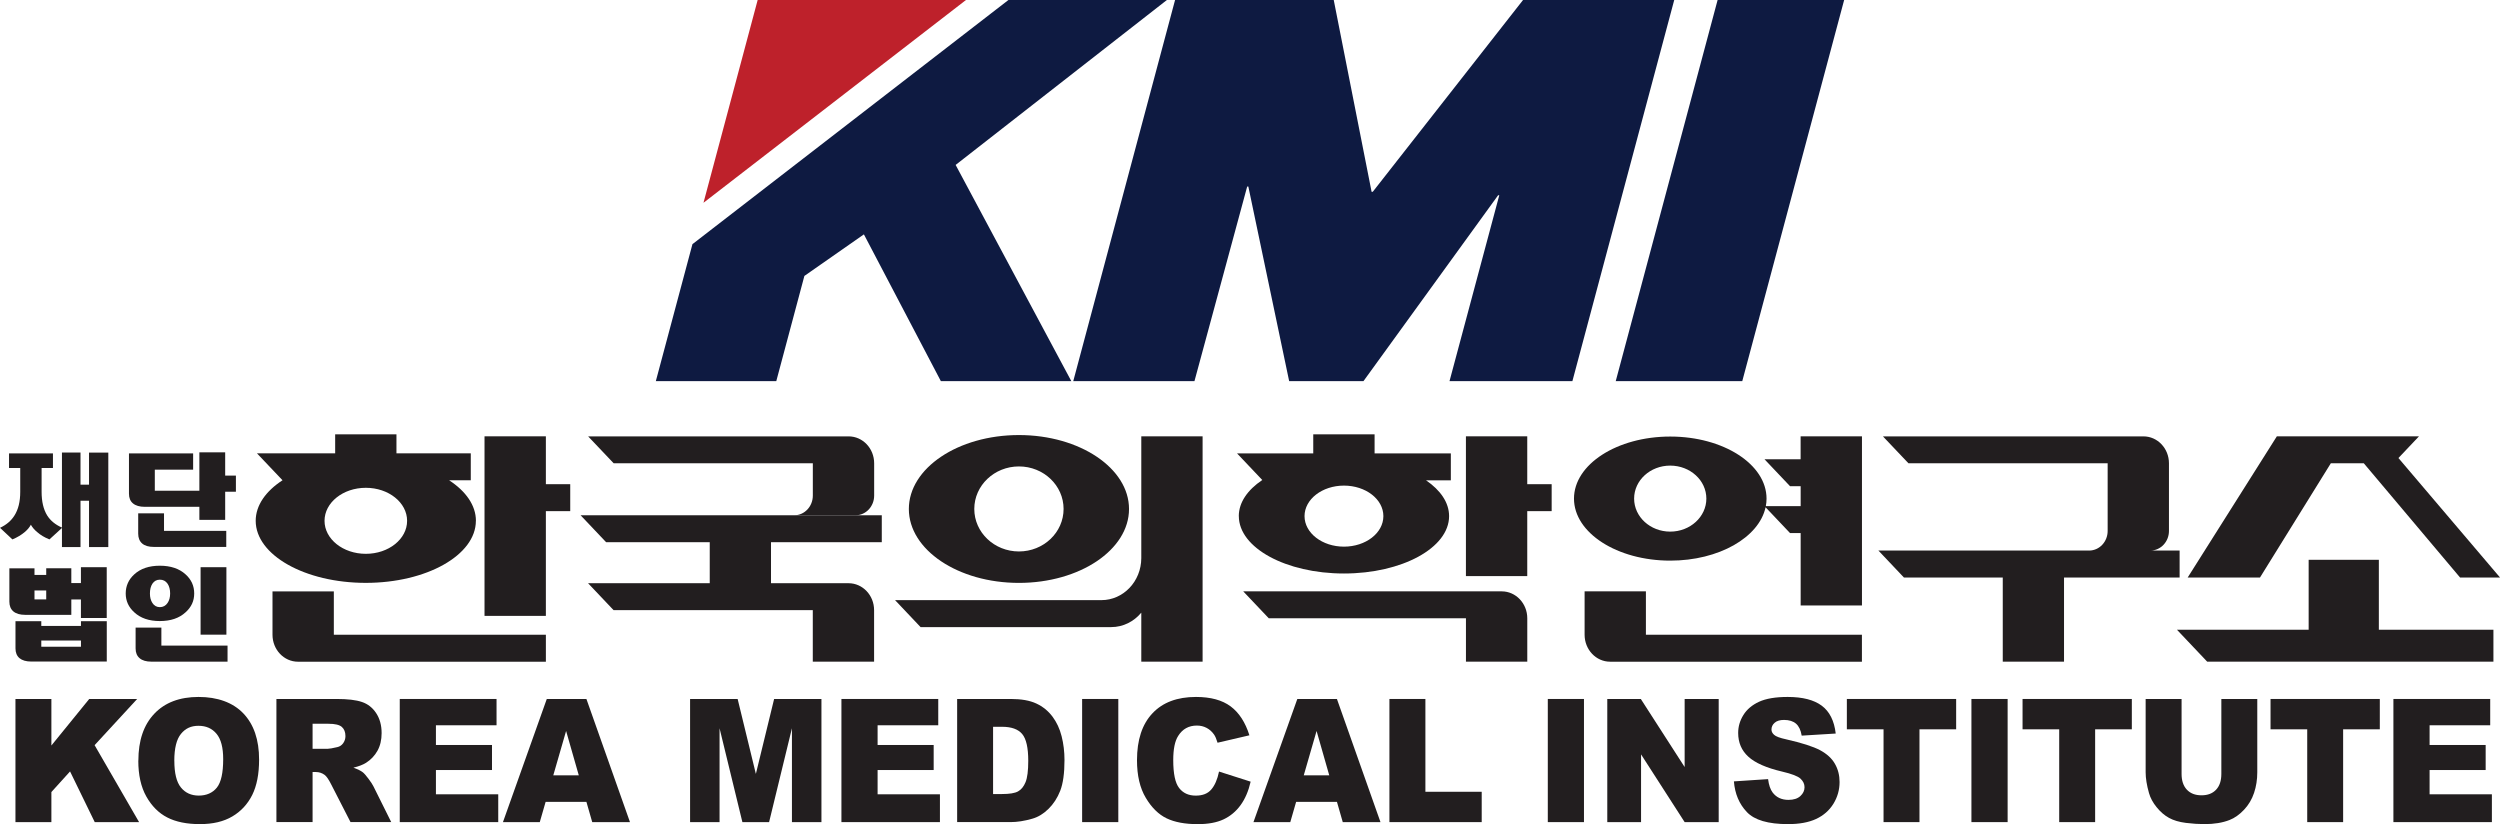 <svg width="182" height="60" viewBox="0 0 182 60" fill="none" xmlns="http://www.w3.org/2000/svg">
<g clip-path="url(#clip0_1872_19366)">
<path d="M85.545 0H97.096L99.852 13.964H99.936L110.878 0H121.884L114.47 27.748H105.524L109.148 14.213H109.064L99.259 27.748H93.851L90.879 13.582H90.794L86.956 27.748H78.133L85.545 0Z" fill="#0E1A41"/>
<path d="M125.042 0H134.254L126.837 27.748H117.625L125.042 0Z" fill="#0E1A41"/>
<path d="M84.95 0H73.413L50.41 17.774L47.744 27.748H56.513L58.559 20.088L62.892 17.062L68.495 27.748H77.993L69.57 12.007L84.95 0Z" fill="#0E1A41"/>
<path d="M70.323 0H55.158L51.213 14.763L70.323 0Z" fill="#BE212B"/>
<path d="M1.125 50.885H3.741V54.273L6.496 50.885H9.986L6.887 54.248L10.125 59.85H6.897L5.1 56.16L3.741 57.661V59.85H1.125V50.885Z" fill="#221E1F"/>
<path d="M10.073 55.375C10.073 53.914 10.459 52.776 11.231 51.962C12.002 51.145 13.078 50.738 14.454 50.738C15.83 50.738 16.953 51.138 17.717 51.937C18.481 52.738 18.862 53.859 18.862 55.3C18.862 56.346 18.695 57.205 18.362 57.874C18.026 58.543 17.545 59.065 16.913 59.437C16.283 59.811 15.497 59.996 14.553 59.996C13.61 59.996 12.804 59.836 12.179 59.512C11.552 59.192 11.044 58.68 10.653 57.986C10.262 57.292 10.068 56.418 10.068 55.372L10.073 55.375ZM12.692 55.385C12.692 56.286 12.851 56.935 13.17 57.327C13.488 57.721 13.924 57.919 14.474 57.919C15.024 57.919 15.477 57.724 15.786 57.34C16.097 56.953 16.248 56.261 16.248 55.262C16.248 54.421 16.087 53.807 15.763 53.42C15.44 53.03 15.002 52.838 14.449 52.838C13.896 52.838 13.493 53.033 13.172 53.43C12.851 53.824 12.689 54.476 12.689 55.385H12.692Z" fill="#221E1F"/>
<path d="M20.123 59.85V50.885H24.494C25.305 50.885 25.922 50.957 26.351 51.105C26.779 51.249 27.125 51.521 27.386 51.918C27.647 52.315 27.782 52.8 27.782 53.369C27.782 53.866 27.68 54.295 27.48 54.655C27.279 55.014 27.003 55.306 26.649 55.531C26.425 55.673 26.119 55.791 25.728 55.886C26.039 55.998 26.266 56.11 26.408 56.22C26.505 56.293 26.644 56.452 26.826 56.694C27.008 56.939 27.13 57.124 27.192 57.256L28.481 59.848H25.517L24.11 57.104C23.931 56.747 23.772 56.517 23.633 56.412C23.443 56.273 23.229 56.203 22.988 56.203H22.756V59.848H20.123V59.85ZM22.756 54.512H23.861C23.981 54.512 24.212 54.47 24.556 54.39C24.728 54.353 24.872 54.26 24.982 54.108C25.091 53.956 25.148 53.783 25.148 53.589C25.148 53.299 25.061 53.077 24.887 52.922C24.713 52.767 24.387 52.69 23.909 52.69H22.756V54.512Z" fill="#221E1F"/>
<path d="M29.102 50.885H36.148V52.8H31.735V54.235H35.817V56.058H31.735V57.825H36.272V59.85H29.102V50.885Z" fill="#221E1F"/>
<path d="M42.691 58.377H39.721L39.296 59.85H36.615L39.806 50.885H42.691L45.862 59.85H43.114L42.691 58.377ZM42.136 56.445L41.212 53.214L40.279 56.445H42.133H42.136Z" fill="#221E1F"/>
<path d="M50.241 50.885H53.7L55.027 56.34L56.356 50.885H59.801V59.85H57.653V53.017L55.99 59.85H54.046L52.384 53.017V59.85H50.238V50.885H50.241Z" fill="#221E1F"/>
<path d="M61.256 50.885H68.305V52.8H63.889V54.235H67.971V56.058H63.889V57.825H68.427V59.85H61.256V50.885Z" fill="#221E1F"/>
<path d="M69.68 50.885H73.58C74.349 50.885 74.969 50.995 75.442 51.215C75.915 51.435 76.305 51.752 76.617 52.164C76.925 52.576 77.149 53.052 77.286 53.599C77.425 54.146 77.495 54.725 77.495 55.334C77.495 56.293 77.391 57.035 77.186 57.564C76.98 58.093 76.691 58.533 76.325 58.892C75.959 59.249 75.566 59.486 75.143 59.604C74.568 59.769 74.048 59.848 73.58 59.848H69.68V50.883V50.885ZM72.296 52.91V57.806H72.94C73.49 57.806 73.881 57.744 74.113 57.614C74.347 57.486 74.528 57.262 74.66 56.942C74.792 56.62 74.857 56.103 74.857 55.387C74.857 54.436 74.71 53.786 74.416 53.437C74.12 53.085 73.632 52.91 72.95 52.91H72.293H72.296Z" fill="#221E1F"/>
<path d="M78.779 50.885H81.413V59.85H78.779V50.885Z" fill="#221E1F"/>
<path d="M88.745 56.169L91.047 56.905C90.892 57.587 90.646 58.156 90.315 58.613C89.984 59.07 89.568 59.417 89.076 59.649C88.583 59.881 87.956 59.998 87.194 59.998C86.27 59.998 85.516 59.856 84.929 59.574C84.344 59.292 83.836 58.792 83.413 58.081C82.987 57.369 82.773 56.458 82.773 55.347C82.773 53.864 83.147 52.726 83.896 51.932C84.643 51.135 85.701 50.738 87.067 50.738C88.137 50.738 88.978 50.968 89.591 51.425C90.203 51.882 90.659 52.583 90.957 53.53L88.638 54.071C88.558 53.802 88.471 53.602 88.384 53.477C88.237 53.267 88.058 53.105 87.846 52.993C87.632 52.878 87.395 52.821 87.134 52.821C86.539 52.821 86.086 53.073 85.77 53.577C85.531 53.949 85.412 54.536 85.412 55.335C85.412 56.323 85.554 57.002 85.842 57.369C86.126 57.736 86.529 57.921 87.047 57.921C87.565 57.921 87.928 57.771 88.184 57.472C88.441 57.172 88.627 56.74 88.745 56.171V56.169Z" fill="#221E1F"/>
<path d="M97.328 58.377H94.358L93.933 59.85H91.252L94.445 50.885H97.328L100.499 59.85H97.753L97.33 58.377H97.328ZM96.77 56.445L95.847 53.214L94.913 56.445H96.77Z" fill="#221E1F"/>
<path d="M101.153 50.885H103.769V57.641H107.868V59.85H101.15V50.885H101.153Z" fill="#221E1F"/>
<path d="M112.68 50.885H115.313V59.85H112.68V50.885Z" fill="#221E1F"/>
<path d="M117.01 50.885H119.451L122.642 55.841V50.885H125.121V59.85H122.642L119.469 54.919V59.85H117.01V50.885Z" fill="#221E1F"/>
<path d="M126.223 56.885L128.717 56.72C128.769 57.145 128.881 57.469 129.045 57.691C129.316 58.051 129.7 58.231 130.203 58.231C130.576 58.231 130.865 58.138 131.066 57.954C131.268 57.769 131.37 57.554 131.37 57.312C131.37 57.07 131.273 56.873 131.081 56.69C130.89 56.508 130.441 56.336 129.737 56.171C128.587 55.901 127.768 55.537 127.28 55.087C126.785 54.636 126.539 54.059 126.539 53.36C126.539 52.898 126.663 52.466 126.917 52.056C127.168 51.647 127.549 51.325 128.055 51.09C128.565 50.856 129.259 50.738 130.143 50.738C131.228 50.738 132.054 50.95 132.624 51.375C133.194 51.799 133.533 52.476 133.64 53.402L131.163 53.554C131.099 53.155 130.959 52.865 130.75 52.683C130.541 52.503 130.25 52.411 129.881 52.411C129.578 52.411 129.349 52.478 129.197 52.616C129.04 52.751 128.963 52.918 128.963 53.113C128.963 53.255 129.028 53.382 129.155 53.495C129.279 53.612 129.573 53.724 130.036 53.824C131.181 54.084 132.002 54.349 132.5 54.613C132.995 54.88 133.359 55.21 133.583 55.607C133.809 56.001 133.921 56.443 133.921 56.93C133.921 57.504 133.769 58.034 133.471 58.518C133.169 59.002 132.751 59.369 132.211 59.621C131.671 59.871 130.989 59.996 130.165 59.996C128.724 59.996 127.726 59.704 127.171 59.117C126.613 58.53 126.3 57.786 126.228 56.885H126.223Z" fill="#221E1F"/>
<path d="M134.454 50.885H142.408V53.094H139.738V59.85H137.122V53.094H134.451V50.885H134.454Z" fill="#221E1F"/>
<path d="M143.52 50.885H146.155V59.85H143.52V50.885Z" fill="#221E1F"/>
<path d="M147.242 50.885H155.197V53.094H152.526V59.85H149.91V53.094H147.242V50.885Z" fill="#221E1F"/>
<path d="M161.714 50.885H164.33V56.223C164.33 56.752 164.253 57.252 164.096 57.721C163.939 58.191 163.695 58.605 163.361 58.955C163.028 59.307 162.677 59.554 162.311 59.696C161.801 59.896 161.191 59.996 160.479 59.996C160.066 59.996 159.613 59.966 159.128 59.906C158.64 59.843 158.232 59.724 157.903 59.541C157.575 59.361 157.276 59.104 157.005 58.767C156.733 58.435 156.547 58.091 156.447 57.736C156.285 57.167 156.203 56.66 156.203 56.223V50.885H158.819V56.343C158.819 56.832 158.946 57.214 159.202 57.486C159.459 57.761 159.812 57.898 160.268 57.898C160.723 57.898 161.072 57.764 161.33 57.492C161.587 57.222 161.714 56.837 161.714 56.34V50.883V50.885Z" fill="#221E1F"/>
<path d="M165.293 50.885H173.25V53.094H170.58V59.85H167.966V53.094H165.295V50.885H165.293Z" fill="#221E1F"/>
<path d="M174.24 50.885H181.287V52.8H176.874V54.235H180.956V56.058H176.874V57.825H181.409V59.85H174.24V50.885Z" fill="#221E1F"/>
<path d="M41.513 35.249H39.739V31.764H35.273V44.836H39.739V37.211H41.513V35.249Z" fill="#221E1F"/>
<path d="M34.647 37.916C34.647 36.788 33.91 35.757 32.698 34.965H34.273V33.003H28.862V31.617H24.4V33.003H18.707L20.567 34.963C19.352 35.754 18.615 36.785 18.615 37.914C18.615 40.41 22.204 42.433 26.63 42.433C31.055 42.433 34.644 40.41 34.644 37.914L34.647 37.916ZM23.626 37.916C23.626 36.588 24.972 35.512 26.632 35.512C28.292 35.512 29.637 36.588 29.637 37.916C29.637 39.245 28.292 40.318 26.632 40.318C24.972 40.318 23.626 39.242 23.626 37.916Z" fill="#221E1F"/>
<path d="M24.301 43.053H19.838V46.211C19.838 47.295 20.669 48.173 21.697 48.173H39.74V46.211H24.303V43.053H24.301Z" fill="#221E1F"/>
<path d="M119.822 43.051H115.359V46.209C115.359 47.293 116.191 48.172 117.216 48.172H135.548V46.209H119.822V43.051Z" fill="#221E1F"/>
<path d="M131.085 31.764V33.436H128.457L130.316 35.396H131.088V36.847H128.552C128.587 36.667 128.604 36.485 128.604 36.298C128.604 33.803 125.465 31.781 121.595 31.781C117.725 31.781 114.586 33.803 114.586 36.298C114.586 38.792 117.725 40.814 121.595 40.814C125.134 40.814 128.059 39.124 128.534 36.929L130.316 38.809H131.088V44.077H135.551V31.764H131.088H131.085ZM121.592 38.702C120.141 38.702 118.964 37.626 118.964 36.298C118.964 34.969 120.139 33.896 121.592 33.896C123.046 33.896 124.223 34.972 124.223 36.298C124.223 37.623 123.044 38.702 121.592 38.702Z" fill="#221E1F"/>
<path d="M173.18 45.845V40.754H168.07V45.845H158.482L160.683 48.169H181.521V45.845H173.18Z" fill="#221E1F"/>
<path d="M169.685 33.726H172.084L179.091 42.042H182.001L174.606 33.344L176.102 31.764H168.386H165.755L159.264 42.042H164.528L169.685 33.726Z" fill="#221E1F"/>
<path d="M112.961 35.249H111.184V31.764H106.719V41.94H111.184V37.211H112.961V35.249Z" fill="#221E1F"/>
<path d="M90.187 37.574C90.187 39.881 93.612 41.751 97.84 41.751C102.069 41.751 105.494 39.881 105.494 37.574C105.494 36.587 104.864 35.681 103.814 34.967H105.621V33.005H100.07V31.619H95.605V33.005H90.055L91.894 34.945C90.824 35.664 90.184 36.578 90.184 37.574H90.187ZM97.84 39.796C96.255 39.796 94.97 38.8 94.97 37.574C94.97 36.348 96.255 35.352 97.84 35.352C99.426 35.352 100.71 36.345 100.71 37.574C100.71 38.802 99.426 39.796 97.84 39.796Z" fill="#221E1F"/>
<path d="M109.325 43.051H90.508L92.367 45.011H106.721V48.169H111.186V45.011C111.186 43.93 110.353 43.051 109.327 43.051H109.325Z" fill="#221E1F"/>
<path d="M158.676 40.081H156.56C157.302 40.072 157.9 39.435 157.9 38.653V33.727C157.9 32.644 157.068 31.768 156.043 31.768H137.077L138.936 33.727H153.437V38.653C153.437 39.437 152.839 40.074 152.098 40.081H136.748L138.607 42.044H145.801V48.171H150.261V42.044H158.676V40.081Z" fill="#221E1F"/>
<path d="M64.194 39.472V37.51H42.266L44.125 39.472H51.669V42.458H42.811L44.67 44.42H59.171V48.171H63.634V44.42C63.634 43.337 62.802 42.458 61.774 42.458H56.129V39.472H64.191H64.194Z" fill="#221E1F"/>
<path d="M59.174 33.727V36.079C59.174 36.871 58.567 37.512 57.82 37.512H62.283C63.032 37.512 63.639 36.871 63.639 36.079V33.727C63.639 32.644 62.808 31.768 61.78 31.768H42.816L44.676 33.727H59.176H59.174Z" fill="#221E1F"/>
<path d="M74.179 42.435C78.606 42.435 82.193 40.023 82.193 37.055C82.193 34.086 78.604 31.672 74.179 31.672C69.753 31.672 66.164 34.081 66.164 37.055C66.164 40.028 69.751 42.435 74.179 42.435ZM74.179 33.956C75.976 33.956 77.429 35.342 77.429 37.052C77.429 38.762 75.973 40.146 74.179 40.146C72.384 40.146 70.928 38.76 70.928 37.052C70.928 35.344 72.384 33.956 74.179 33.956Z" fill="#221E1F"/>
<path d="M83.086 31.764V40.632C83.081 42.322 81.784 43.69 80.181 43.69H65.16L67.019 45.653H80.898C81.772 45.653 82.551 45.243 83.086 44.602V48.169H87.549V31.764H83.086Z" fill="#221E1F"/>
<path d="M5.861 32.953V35.282H6.481V32.948H7.885V39.826H6.481V36.453H5.861V39.826H4.51V38.435L3.599 39.269C3.243 39.127 2.941 38.947 2.698 38.73C2.511 38.575 2.359 38.398 2.247 38.201C2.15 38.386 2.003 38.563 1.804 38.73C1.56 38.94 1.259 39.12 0.903 39.269L0.002 38.425C0.46 38.211 0.811 37.914 1.047 37.537C1.331 37.095 1.473 36.52 1.473 35.812V34.071H0.657V33.008H3.855V34.071H3.029V35.797C3.029 36.516 3.165 37.092 3.437 37.529C3.676 37.906 4.032 38.198 4.51 38.408V32.945H5.861V32.953Z" fill="#221E1F"/>
<path d="M14.06 33.005V34.193H11.27V35.726H14.514V32.93H16.393V34.625H17.174V35.796H16.393V37.848H14.514V36.897H10.541C10.165 36.897 9.879 36.812 9.68 36.647C9.486 36.487 9.389 36.25 9.389 35.938V33.005H14.058H14.06ZM11.937 38.645H16.472V39.816H11.198C10.825 39.816 10.541 39.733 10.349 39.566C10.158 39.399 10.061 39.161 10.061 38.849V37.369H11.94V38.645H11.937Z" fill="#221E1F"/>
<path d="M2.511 41.37V41.855H3.365V41.37H5.192V42.449H5.891V41.293H7.77V44.988H5.891V43.642H5.192V44.761H1.834C1.458 44.761 1.172 44.676 0.973 44.511C0.779 44.344 0.682 44.107 0.682 43.797V41.375H2.509L2.511 41.37ZM3.006 45.225V45.567H5.894V45.225H7.773V48.161H2.275C1.901 48.161 1.615 48.076 1.416 47.912C1.222 47.744 1.127 47.507 1.127 47.2V45.225H3.006ZM2.511 42.988V43.637H3.365V42.988H2.511ZM3.006 46.631V47.083H5.894V46.631H3.006Z" fill="#221E1F"/>
<path d="M13.508 41.813C13.929 42.19 14.138 42.654 14.138 43.203C14.138 43.753 13.929 44.2 13.508 44.577C13.048 45.001 12.425 45.213 11.636 45.213C10.847 45.213 10.233 45.001 9.775 44.577C9.359 44.2 9.152 43.743 9.152 43.203C9.152 42.664 9.359 42.19 9.775 41.813C10.233 41.393 10.855 41.184 11.636 41.184C12.418 41.184 13.048 41.393 13.508 41.813ZM11.751 46.998H16.565V48.169H11.027C10.646 48.169 10.36 48.084 10.168 47.92C9.969 47.752 9.872 47.515 9.872 47.206V45.69H11.748V47.001L11.751 46.998ZM11.094 42.494C10.974 42.679 10.915 42.916 10.915 43.203C10.915 43.49 10.974 43.71 11.094 43.895C11.223 44.097 11.405 44.2 11.639 44.2C11.873 44.2 12.065 44.097 12.199 43.895C12.323 43.715 12.386 43.486 12.386 43.203C12.386 42.921 12.323 42.679 12.199 42.494C12.065 42.297 11.875 42.2 11.639 42.2C11.402 42.2 11.226 42.3 11.094 42.494ZM16.482 41.291V46.202H14.603V41.291H16.482Z" fill="#221E1F"/>
</g>
<defs>
<clipPath id="clip0_1872_19366">
<rect width="182" height="60" fill="white"/>
</clipPath>
</defs>
</svg>
